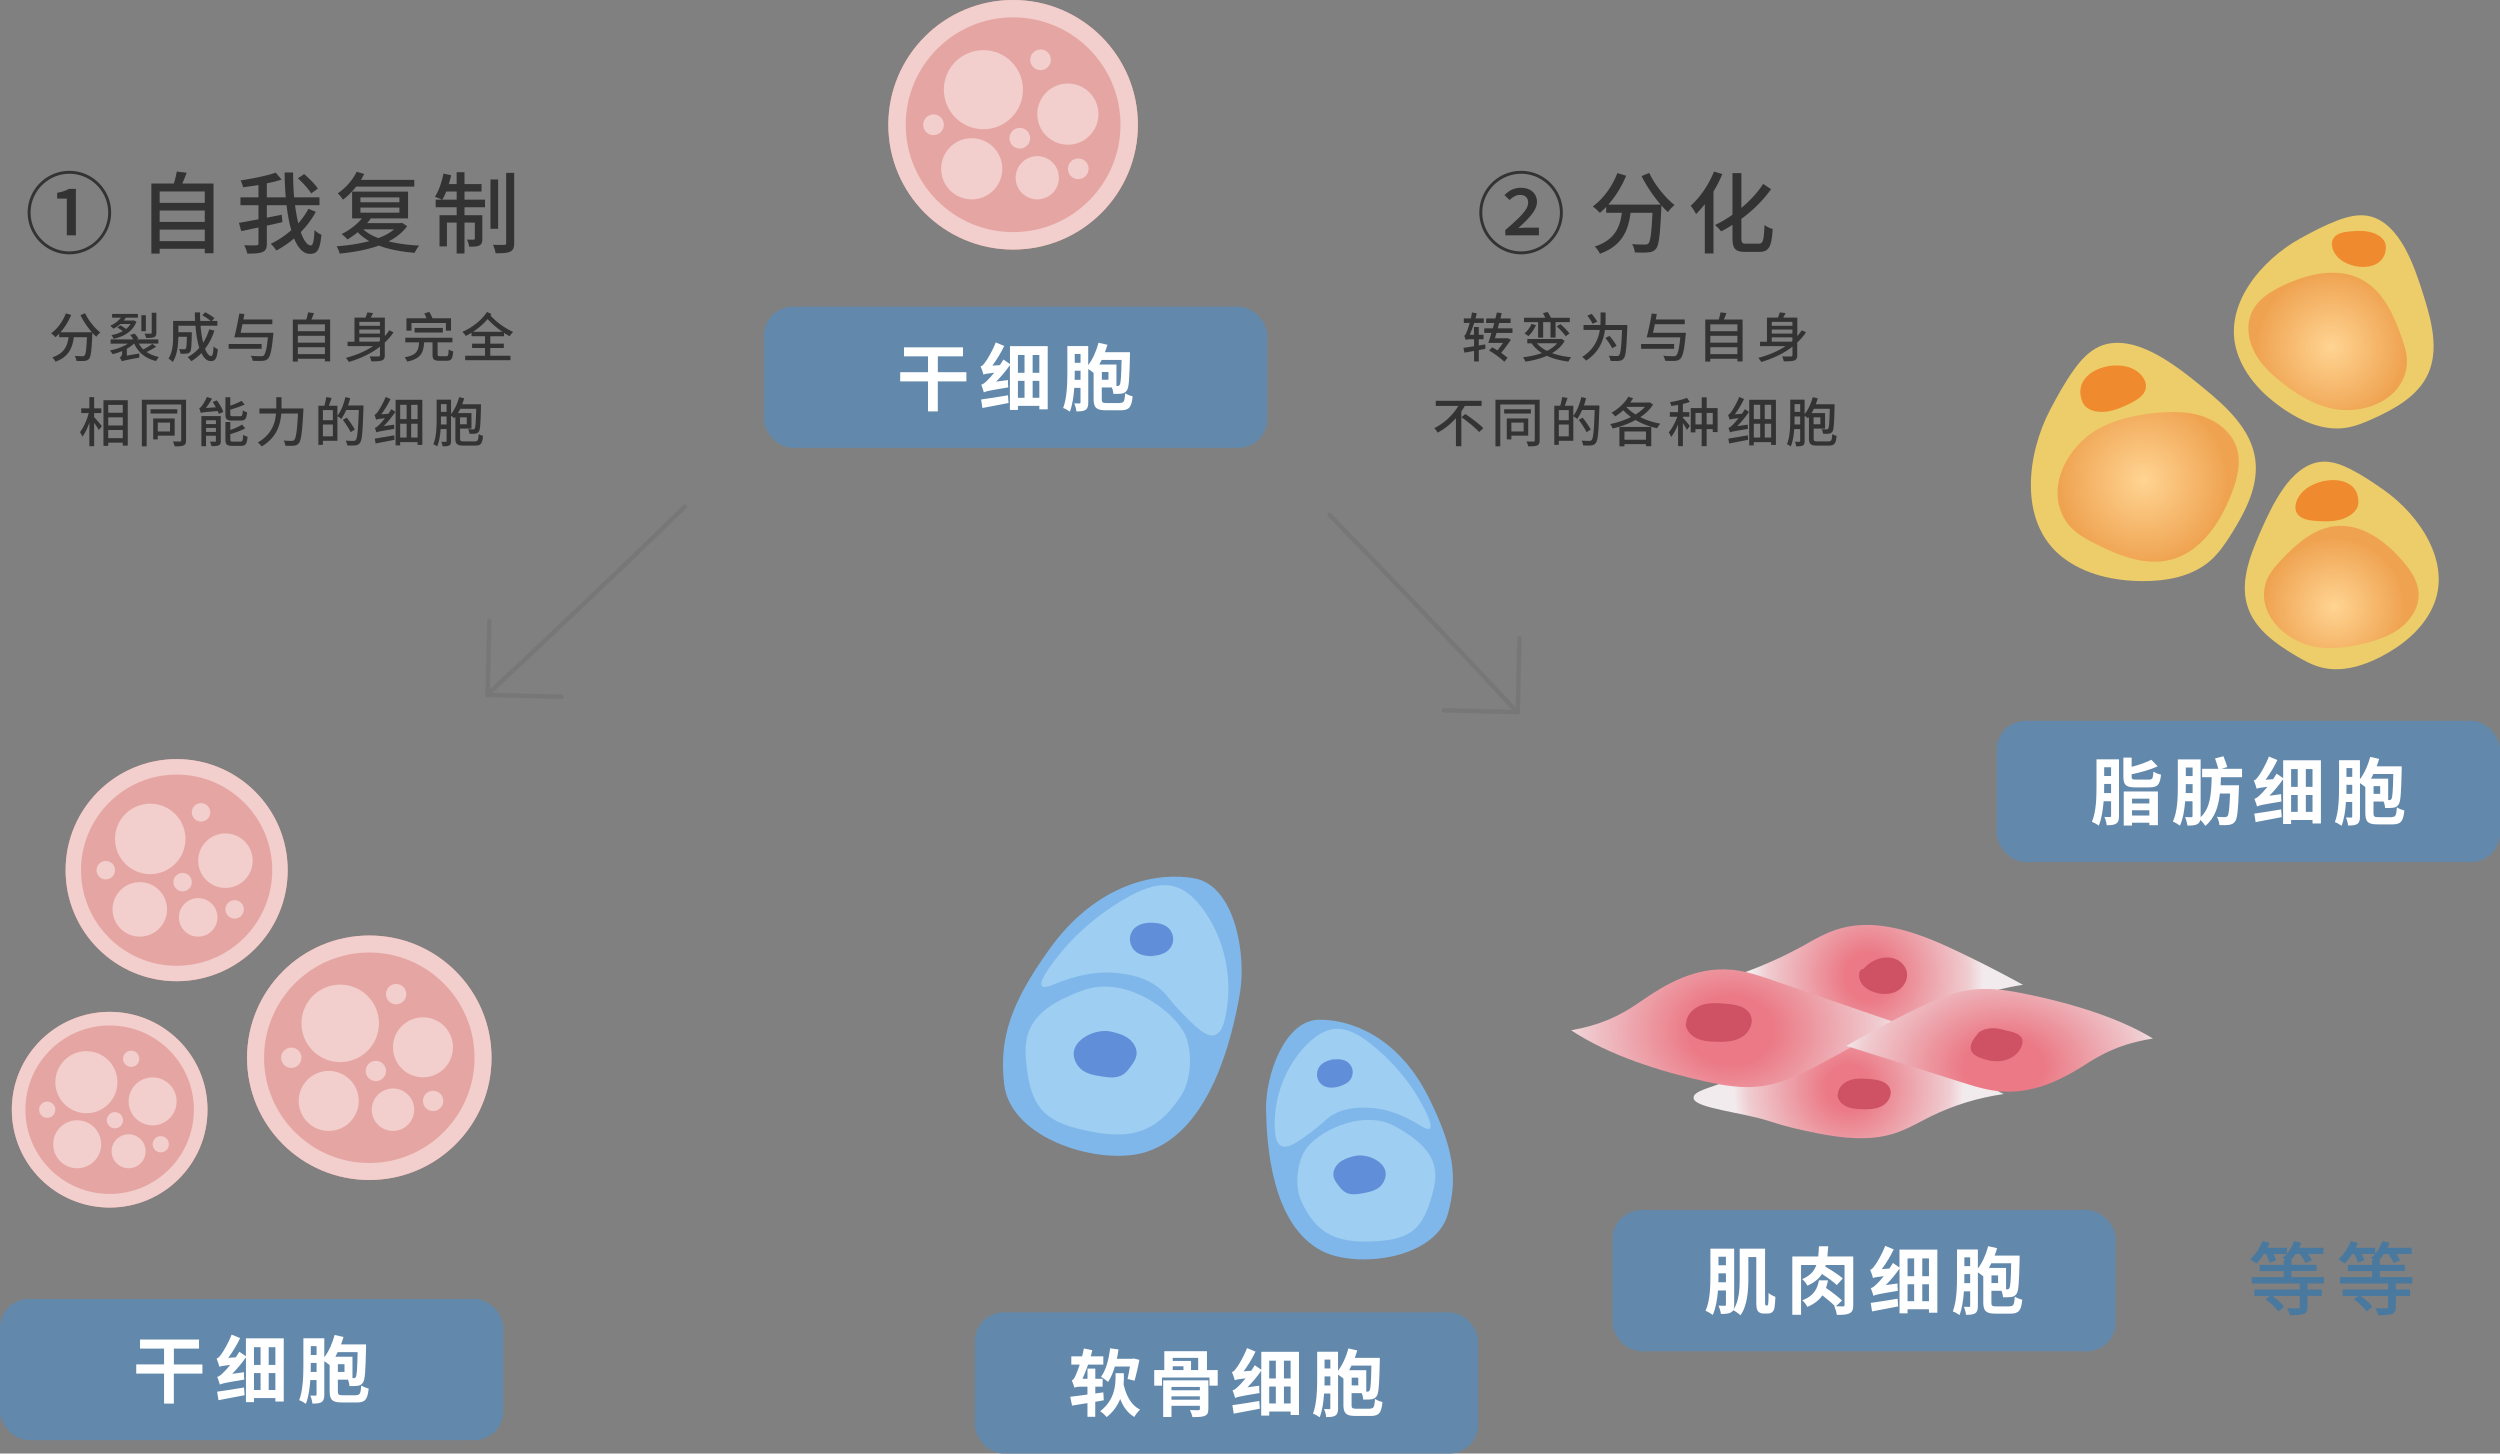<svg xmlns="http://www.w3.org/2000/svg" xmlns:xlink="http://www.w3.org/1999/xlink" id="_レイヤー_2" data-name="レイヤー 2" viewBox="0 0 560.6 325.94"><rect x="0" y="0" width="560.6" height="325.94" fill="#808080" stroke="none"/><defs><radialGradient id="_名称未設定グラデーション_564" cx="414.52" cy="243.85" r="25.87" data-name="名称未設定グラデーション 564" fx="414.52" fy="243.85" gradientUnits="userSpaceOnUse"><stop offset=".2" stop-color="#eb7a86"/><stop offset=".87" stop-color="#efccd0"/><stop offset="1" stop-color="#f2ebed"/></radialGradient><radialGradient xlink:href="#_名称未設定グラデーション_564" id="_名称未設定グラデーション_564-2" cx="418.86" cy="154.99" r="25.87" data-name="名称未設定グラデーション 564" fx="418.86" fy="154.99" gradientTransform="matrix(1 0 0 1.04 0 57.77)"/><radialGradient id="_名称未設定グラデーション_563" cx="402.04" cy="230.56" r="36.54" data-name="名称未設定グラデーション 563" fx="402.04" fy="230.56" gradientTransform="matrix(1.05 .005 -.004 .86 -33.04 30.82)" gradientUnits="userSpaceOnUse"><stop offset=".25" stop-color="#eb7a86"/><stop offset=".87" stop-color="#efccd0"/><stop offset="1" stop-color="#f2ebed"/></radialGradient><radialGradient xlink:href="#_名称未設定グラデーション_563" id="_名称未設定グラデーション_563-2" cx="1108.33" cy="-3140.77" r="36.54" data-name="名称未設定グラデーション 563" fx="1108.33" fy="-3140.77" gradientTransform="matrix(-1 -.004 .004 -.75 1570.21 -2111.88)"/><radialGradient id="_名称未設定グラデーション_593" cx="94.67" cy="-46.12" r="18.91" data-name="名称未設定グラデーション 593" fx="94.67" fy="-46.12" gradientTransform="rotate(-15.4 856.559 -1396.6)" gradientUnits="userSpaceOnUse"><stop offset="0" stop-color="#ffd492"/><stop offset="1" stop-color="#efa351"/></radialGradient><radialGradient xlink:href="#_名称未設定グラデーション_593" id="_名称未設定グラデーション_593-2" cx="381.92" cy="-2721.32" r="16.14" data-name="名称未設定グラデーション 593" fx="381.92" fy="-2721.32" gradientTransform="matrix(.967 -.077 -.076 -.957 -52.68 -2438.85)"/><radialGradient xlink:href="#_名称未設定グラデーション_593" id="_名称未設定グラデーション_593-3" cx="410.29" cy="-2736.61" r="16.73" data-name="名称未設定グラデーション 593" fx="410.29" fy="-2736.61" gradientTransform="rotate(-151.99 817.484 -1343.426)"/><style>.cls-1{fill:#fff}.cls-2{fill:#7fb7ea}.cls-3{fill:#ce5264}.cls-5{fill:#6288ab}.cls-6{fill:#f2cecc}.cls-8{fill:#9ecef2}.cls-9{fill:#333}.cls-11{fill:#ef8a2e}.cls-13{fill:#e5a6a3}.cls-16{fill:none;stroke:#777;stroke-linecap:round;stroke-linejoin:round}.cls-17{fill:#49799e}.cls-18{fill:#edcd69}.cls-20{fill:#608ed8}</style></defs><g id="_レイヤー_1-2" data-name="レイヤー 1"><circle cx="227.18" cy="27.98" r="27.98" class="cls-13"/><path d="M227.18 3.89c13.28 0 24.08 10.8 24.08 24.08s-10.8 24.08-24.08 24.08-24.08-10.8-24.08-24.08 10.8-24.08 24.08-24.08m0-3.89c-15.45 0-27.98 12.53-27.98 27.98s12.53 27.98 27.98 27.98 27.98-12.53 27.98-27.98S242.63 0 227.18 0Z" class="cls-6"/><circle cx="220.52" cy="20.11" r="8.87" class="cls-6"/><circle cx="239.46" cy="25.59" r="6.86" class="cls-6"/><circle cx="217.9" cy="37.85" r="6.86" class="cls-6"/><circle cx="232.6" cy="39.86" r="4.85" class="cls-6"/><circle cx="241.79" cy="37.85" r="2.32" class="cls-6"/><circle cx="228.68" cy="30.99" r="2.32" class="cls-6"/><circle cx="233.33" cy="13.41" r="2.32" class="cls-6"/><circle cx="209.33" cy="27.98" r="2.32" class="cls-6"/><circle cx="39.61" cy="195.13" r="24.9" class="cls-13"/><path d="M39.61 173.69c11.82 0 21.44 9.62 21.44 21.44s-9.62 21.44-21.44 21.44-21.44-9.62-21.44-21.44 9.62-21.44 21.44-21.44m0-3.47c-13.75 0-24.9 11.15-24.9 24.9s11.15 24.9 24.9 24.9 24.9-11.15 24.9-24.9-11.15-24.9-24.9-24.9Z" class="cls-6"/><circle cx="33.69" cy="188.12" r="7.9" class="cls-6"/><circle cx="50.55" cy="193" r="6.11" class="cls-6"/><circle cx="31.35" cy="203.92" r="6.11" class="cls-6"/><circle cx="44.44" cy="205.71" r="4.32" class="cls-6"/><circle cx="52.61" cy="203.92" r="2.07" class="cls-6"/><circle cx="40.95" cy="197.81" r="2.07" class="cls-6"/><circle cx="45.08" cy="182.16" r="2.07" class="cls-6"/><circle cx="23.72" cy="195.13" r="2.07" class="cls-6"/><circle cx="82.81" cy="237.19" r="27.41" class="cls-13"/><path d="M82.81 213.59c13.01 0 23.6 10.59 23.6 23.6s-10.59 23.6-23.6 23.6-23.6-10.59-23.6-23.6 10.59-23.6 23.6-23.6m0-3.81c-15.14 0-27.41 12.27-27.41 27.41s12.27 27.41 27.41 27.41 27.41-12.27 27.41-27.41-12.27-27.41-27.41-27.41Z" class="cls-6"/><circle cx="76.29" cy="229.48" r="8.69" class="cls-6"/><circle cx="94.85" cy="234.85" r="6.73" class="cls-6"/><circle cx="73.71" cy="246.87" r="6.73" class="cls-6"/><circle cx="88.12" cy="248.84" r="4.76" class="cls-6"/><circle cx="97.12" cy="246.87" r="2.28" class="cls-6"/><circle cx="84.28" cy="240.15" r="2.28" class="cls-6"/><circle cx="88.83" cy="222.92" r="2.28" class="cls-6"/><circle cx="65.32" cy="237.19" r="2.28" class="cls-6"/><circle cx="24.59" cy="248.84" r="21.94" class="cls-13"/><path d="M24.59 229.95c10.42 0 18.89 8.47 18.89 18.89s-8.47 18.89-18.89 18.89S5.7 259.26 5.7 248.84s8.47-18.89 18.89-18.89m0-3.05c-12.12 0-21.94 9.82-21.94 21.94s9.82 21.94 21.94 21.94 21.94-9.82 21.94-21.94-9.82-21.94-21.94-21.94Z" class="cls-6"/><circle cx="19.37" cy="242.67" r="6.96" class="cls-6"/><circle cx="34.22" cy="246.97" r="5.38" class="cls-6"/><circle cx="17.31" cy="256.59" r="5.38" class="cls-6"/><circle cx="28.84" cy="258.16" r="3.81" class="cls-6"/><circle cx="36.05" cy="256.59" r="1.82" class="cls-6"/><circle cx="25.77" cy="251.2" r="1.82" class="cls-6"/><circle cx="29.41" cy="237.42" r="1.82" class="cls-6"/><circle cx="10.59" cy="248.84" r="1.82" class="cls-6"/><path d="M225.17 243.13c-1.17-10.33 1.48-18.17 10.11-30.23 10.91-15.25 24.66-17.39 32.58-15.94 9 1.65 11.73 17 10.14 26.01-1.59 9.01-6.3 30.6-20.96 35.34-10 3.24-30.44-2.68-31.86-15.19Z" class="cls-2"/><path d="M230.02 237.14c-.65-7.91 3.9-11.81 12.84-15.07s19.06 3.63 22.4 9.03c2.36 3.81 2.01 11.08-.55 14.84-5.47 8.06-11.18 10.25-23.5 7.02-8.24-2.16-10.41-6.23-11.2-15.82Z" class="cls-8"/><path d="M253.33 200.94c3.16-1.72 6.8-3.14 10.21-2.11 2.5.76 4.5 2.73 6.11 4.89 5.13 6.88 7.04 16.31 5.02 24.81-.25 1.04-.57 2.1-1.26 2.88-1.75 2-4.29-.25-6.2-2.08-1.91-1.83-3.72-3.68-5.35-5.79-2.93-3.79-7.57-5.08-12.2-5.41-4.62-.33-9.24.89-13.55 2.69-7.12 2.98 2.34-8 3.77-9.5 3.95-4.16 8.49-7.68 13.44-10.38Z" class="cls-8"/><path d="M259.41 214.41c-1.55.02-3.17.01-4.45-.81s-2.05-2.77-1.28-4.43c.87-1.88 3.03-2.34 4.76-2.26 1.23.06 2.47.27 3.42 1.05s1.5 2.24 1.06 3.63c-.7 2.19-3.2 2.88-5.11 2.68M249.05 231.31c1.43.31 2.89.71 4.06 1.6 1.17.89 1.99 2.37 1.71 3.81-.16.82-.65 1.54-1.13 2.22-.56.79-1.15 1.6-1.99 2.09-1.38.81-3.1.59-4.68.35-1.92-.29-4.04-.7-5.2-2.25-3.69-4.93 3.2-8.69 7.24-7.82Z" class="cls-20"/><path d="M324.67 272.25c2.33-8.33 1.18-15.13-4.32-26.18-6.95-13.98-17.97-17.55-24.68-17.4-7.61.17-11.89 12.43-11.77 20.04.12 7.62 1.13 25.98 12.56 31.82 7.8 3.98 25.37 1.82 28.2-8.28Z" class="cls-2"/><path d="M321.47 266.69c1.58-6.42-1.65-10.22-8.57-14.09-6.81-3.8-16.15.47-19.61 4.46-2.44 2.82-3.11 8.84-1.51 12.27 3.43 7.35 7.83 9.9 18.39 8.87 7.06-.69 9.38-3.75 11.29-11.52Z" class="cls-8"/><path d="M307.1 233.85c-2.37-1.83-5.17-3.48-8.12-3.08-2.15.29-4.06 1.65-5.67 3.21-5.13 4.98-7.94 12.48-7.4 19.73.07.89.19 1.8.65 2.54 1.18 1.87 3.56.36 5.37-.89s3.55-2.53 5.16-4.05c2.91-2.73 6.9-3.18 10.74-2.84 3.85.34 7.48 1.95 10.78 4 5.46 3.39-.87-6.88-1.84-8.31a45.652 45.652 0 0 0-9.68-10.31Z" class="cls-8"/><path d="M299.53 237.37c-1.26.29-2.57.61-3.44 1.54s-1.11 2.64-.16 3.84c1.07 1.35 2.91 1.3 4.3.89.98-.29 1.95-.71 2.56-1.52s.77-2.11.14-3.14c-1-1.63-3.16-1.7-4.66-1.16M303.69 259.23c-1.18.3-2.39.67-3.33 1.45-.94.77-1.58 2.03-1.31 3.22.16.68.58 1.26 1 1.82.49.64 1.01 1.3 1.72 1.68 1.17.63 2.6.4 3.91.16 1.59-.3 3.34-.7 4.26-2.02 2.93-4.21-2.91-7.14-6.25-6.3Z" class="cls-20"/><path d="M400.79 236.5c2.22-1.19 4.47-2.38 6.93-3.12 8.72-2.63 18.2.79 26.39 4.51 5.15 2.34 10.22 4.82 15.19 7.44-5.74.82-11.31 2.53-16.37 5.03-2.68 1.32-5.24 2.87-8.12 3.79-5.5 1.77-11.61 1.1-17.33-.03-3.56-.71-7.1-1.5-10.51-2.64-6.23-2.08-17.12-2.97-17.2-5.27-.09-2.36 7.32-2.36 21.04-9.71Z" style="fill:url(#_名称未設定グラデーション_564)"/><path d="M405.13 211.63c2.22-1.24 4.47-2.48 6.93-3.25 8.72-2.74 18.2.82 26.39 4.7 5.15 2.44 10.22 5.02 15.19 7.76a52.9 52.9 0 0 0-16.37 5.24c-2.68 1.38-5.24 2.99-8.12 3.95-5.5 1.84-11.61 1.15-17.33-.03-3.56-.74-7.1-1.57-10.51-2.75-6.23-2.17-17.12-3.09-17.2-5.49s7.32-2.46 21.04-10.12Z" style="fill:url(#_名称未設定グラデーション_564-2)"/><path d="M388.27 217.45c3.19.29 6.18 1.31 9.12 2.33 9.06 3.12 18.13 6.23 27.19 9.35-5.59 3.53-11.38 6.85-17.36 9.96-3.92 2.04-8.06 4.02-12.7 4.54-3.96.45-7.98-.21-11.84-1.06-10.43-2.29-22-5.96-30.36-11.54 6.4-1.16 10.65-3.03 15.5-6.41 5.69-3.97 12.43-7.89 20.44-7.16Z" style="fill:url(#_名称未設定グラデーション_563)"/><path d="M448.57 244.72c-3.03-.25-5.88-1.15-8.68-2.03-8.62-2.72-17.25-5.44-25.87-8.16a234.45 234.45 0 0 1 16.51-8.69c3.73-1.78 7.67-3.51 12.08-3.96 3.77-.39 7.6.19 11.27.93 9.92 2 20.93 5.2 28.89 10.07-6.09 1.01-10.14 2.65-14.75 5.59-5.42 3.46-11.83 6.88-19.45 6.25Z" style="fill:url(#_名称未設定グラデーション_563-2)"/><path d="M378.12 229.53c0-1.88 1.57-3.47 3.35-4.1 1.77-.63 3.71-.5 5.59-.35 2.09.17 4.54.59 5.45 2.48.87 1.8-.29 4.06-2.02 5.06s-3.84 1.04-5.84.98c-1.45-.05-2.93-.15-4.24-.78-1.3-.63-2.4-1.89-2.41-3.34M412.12 245.47c0-1.49 1.26-2.75 2.69-3.24s3-.39 4.51-.26c1.69.14 3.67.48 4.41 1.98.71 1.43-.22 3.22-1.62 4.01s-3.1.82-4.71.76c-1.17-.04-2.37-.13-3.42-.63s-1.94-1.51-1.95-2.65M417.4 217.88a7.366 7.366 0 0 1 3.54-2.76c1.31-.48 2.8-.58 4.09-.07 1.3.51 2.37 1.68 2.58 3.06.26 1.71-.85 3.44-2.39 4.21s-3.41.7-5.04.13c-.93-.32-1.82-.82-2.46-1.56s-.99-1.78-.78-2.74c.05-.22.13-.44.29-.6.47-.47 1.33-.23 1.86-.63M443.31 232.1c.37-.97 2-1.39 3.03-1.51 1.03-.13 2.06.12 3.07.37.43.11.87.21 1.3.32 1.14.28 2.47.73 2.77 1.86.13.5.03 1.03-.16 1.51-.67 1.68-2.34 2.84-4.12 3.19s-3.63-.02-5.31-.71c-.73-.3-1.48-.72-1.81-1.44-.36-.81-.07-1.76.39-2.51a6.364 6.364 0 0 1 2.82-2.49" class="cls-3"/><path d="M459.76 91.81c1.63-3.08 3.31-6.15 5.35-8.97 1.53-2.11 3.35-4.14 5.75-5.18 3.91-1.69 8.47-.4 12.24 1.58 4 2.1 7.56 4.92 11.05 7.79 5.19 4.26 10.61 9.24 11.56 15.88.84 5.91-2.11 11.66-5.28 16.72-1.37 2.18-2.82 4.36-4.75 6.06-4.11 3.61-9.89 4.66-15.36 4.62-6.35-.05-12.91-1.48-17.9-5.41-9.95-7.84-7.87-23.22-2.66-33.09Z" class="cls-18"/><path d="M470.55 96.16c3.94-2.19 8.46-3.14 12.95-3.57 3.56-.34 7.23-.35 10.61.82 3.38 1.17 6.44 3.7 7.49 7.11 1.03 3.33.06 6.93-1.2 10.18-2.53 6.52-6.9 13.11-13.68 14.82-5.73 1.45-11.68-.95-16.95-3.64-2.52-1.29-5.11-2.75-6.61-5.15-4.69-7.49.62-16.83 7.38-20.58Z" style="fill:url(#_名称未設定グラデーション_593)"/><path d="M479.5 83.48c1.02.85 1.86 2.1 1.7 3.42-.21 1.68-1.87 2.72-3.38 3.48-2.45 1.23-5.17 2.37-7.87 1.86-1.23-.23-2.49-.9-2.96-2.05-2.96-7.15 8.09-10.39 12.52-6.71Z" class="cls-11"/><path d="M534.68 109.97c-2.43-1.71-4.9-3.39-7.56-4.74-1.99-1.01-4.16-1.84-6.38-1.7-3.63.23-6.59 2.99-8.69 5.96-2.22 3.15-3.83 6.68-5.37 10.21-2.28 5.25-4.47 11.15-2.6 16.56 1.66 4.82 6.14 8.04 10.51 10.65 1.89 1.13 3.84 2.22 5.97 2.76 4.52 1.15 9.32-.31 13.46-2.47 4.8-2.51 9.23-6.14 11.49-11.07 4.51-9.82-3.05-20.69-10.85-26.17Z" class="cls-18"/><path d="M519.44 145.08c3.68.58 7.47.05 11.08-.88 2.86-.74 5.72-1.75 8.02-3.6s3.97-4.65 3.82-7.57c-.14-2.85-1.91-5.35-3.81-7.5-3.8-4.31-9.06-8.15-14.81-7.57-4.86.49-8.82 4.01-12.15 7.55-1.6 1.69-3.2 3.55-3.69 5.81-1.54 7.07 5.22 12.77 11.53 13.76Z" style="fill:url(#_名称未設定グラデーション_593-2)"/><path d="M515.44 111.42c-.65 1.09-1 2.47-.43 3.55.72 1.38 2.55 1.71 4.15 1.83 2.6.21 5.4.25 7.66-1.13 1.03-.63 1.95-1.64 2.01-2.81.38-7.22-10.58-6.17-13.38-1.45Z" class="cls-11"/><path d="M515.86 53.44c2.7-1.48 5.44-2.93 8.32-4.02 2.16-.81 4.49-1.42 6.77-1.02 3.71.65 6.45 3.83 8.27 7.13 1.93 3.5 3.19 7.32 4.37 11.13 1.76 5.67 3.33 11.99.8 17.36-2.26 4.78-7.24 7.58-12.05 9.77-2.07.95-4.21 1.85-6.46 2.16-4.79.67-9.57-1.38-13.59-4.08-4.66-3.13-8.81-7.38-10.58-12.71-3.53-10.64 5.5-20.97 14.16-25.73Z" class="cls-18"/><path d="M522.33 91.49c-3.87-.99-7.35-3.12-10.49-5.58-2.49-1.95-4.86-4.17-6.32-6.97s-1.89-6.29-.49-9.13c1.36-2.77 4.18-4.49 6.96-5.81 5.59-2.65 12.4-4.23 17.8-1.21 4.56 2.55 6.93 7.72 8.68 12.64.84 2.36 1.61 4.87 1.12 7.32-1.54 7.66-10.63 10.44-17.25 8.74Z" style="fill:url(#_名称未設定グラデーション_593-3)"/><path d="M523.47 56.69c-.53-.95-.81-2.15-.3-3.11.65-1.22 2.23-1.54 3.6-1.67 2.23-.23 4.64-.3 6.56.87.88.53 1.64 1.41 1.67 2.43.18 6.33-9.21 5.58-11.52 1.48Z" class="cls-11"/><rect width="112.86" height="31.66" x="171.31" y="68.77" class="cls-5" rx="6.48" ry="6.48"/><path d="M216.69 85.52h-6.4v6.73h-2.19v-6.73h-6.24v-2.06h6.24v-3.55h-5.39v-2.03h13.23v2.03h-5.64v3.55h6.4v2.06ZM234.94 77.62v14.17h-1.88v-.78h-4.8v.91h-1.8V81.87c-.89 1.3-1.98 2.59-3.08 3.71l2.64-.36c-.02.51.02 1.25.08 1.65-4.34.71-5.03.87-5.48 1.12-.1-.36-.38-1.25-.59-1.73.43-.1.81-.41 1.37-.96.3-.28.89-.91 1.55-1.73-1.7.2-2.14.3-2.42.43-.08-.4-.41-1.34-.64-1.85.38-.08.68-.43 1.06-.97.41-.51 1.62-2.51 2.33-4.4l1.91.79c-.73 1.53-1.7 3.12-2.67 4.42l1.7-.12c.28-.41.54-.82.79-1.25l1.47 1.01v-4.01h8.48Zm-14.93 11.96c1.55-.2 3.84-.58 6.02-.94l.13 1.73c-2.05.41-4.19.79-5.86 1.12l-.3-1.91Zm8.25-9.98v3.99h1.48V79.6h-1.48Zm0 9.6h1.48v-3.79h-1.48v3.79Zm4.8-9.6h-1.5v3.99h1.5V79.6Zm0 9.6v-3.79h-1.5v3.79h1.5ZM251.19 90.34c.84 0 .99-.35 1.12-2.16.41.28 1.17.59 1.67.69-.23 2.42-.76 3.13-2.64 3.13h-3.32c-2.14 0-2.79-.51-2.79-2.56v-5.81c-.26-.23-.76-.59-1.2-.89v7.49c0 .82-.12 1.34-.59 1.67-.48.31-1.11.35-2.08.35-.03-.49-.25-1.32-.48-1.8.51.02 1.02.02 1.2.02.17 0 .21-.07.21-.26v-3.23h-1.4c-.13 1.9-.41 3.86-.99 5.33-.33-.26-1.07-.69-1.5-.82.87-2.28.94-5.56.94-7.95V77.6h4.68v4.27c1.01-1.32 1.83-3.17 2.31-5.01l2 .45c-.17.56-.35 1.12-.56 1.67h5.61v.81c-.12 5.2-.23 7.11-.68 7.74-.33.48-.68.64-1.17.73-.43.07-1.14.07-1.86.07-.03-.43-.15-.99-.35-1.45h-2.26v2.61c0 .76.17.89 1.14.89h2.99Zm-8.89-5.18v-2.03H241v.38c0 .51 0 1.07-.02 1.65h1.32Zm-1.3-5.79v1.98h1.3v-1.98H241Zm6.04 1.34c-.17.36-.35.71-.53 1.04h3.84v4.8h.21c.23.02.38-.03.51-.23.25-.36.36-1.78.43-5.61h-4.47Zm1.52 2.71h-1.48v1.73h1.48v-1.73Z" class="cls-1"/><rect width="112.86" height="31.66" y="291.27" class="cls-5" rx="6.48" ry="6.48"/><path d="M45.38 308.02h-6.4v6.73h-2.19v-6.73h-6.24v-2.06h6.24v-3.55H31.4v-2.03h13.23v2.03h-5.64v3.55h6.4v2.06ZM63.63 300.11v14.17h-1.88v-.78h-4.8v.91h-1.8v-10.05c-.89 1.3-1.98 2.59-3.09 3.71l2.64-.36c-.02.51.02 1.25.08 1.65-4.34.71-5.03.87-5.48 1.12-.1-.36-.38-1.25-.59-1.73.43-.1.81-.41 1.37-.96.3-.28.89-.91 1.55-1.73-1.7.2-2.14.3-2.43.43-.08-.4-.41-1.34-.64-1.85.38-.08.68-.43 1.05-.97.41-.51 1.62-2.51 2.33-4.4l1.91.79c-.73 1.53-1.7 3.12-2.67 4.42l1.7-.12c.28-.41.54-.82.79-1.25l1.47 1.01v-4.01h8.48ZM48.7 312.07c1.55-.2 3.84-.58 6.02-.94l.13 1.73c-2.05.41-4.19.79-5.86 1.12l-.3-1.91Zm8.25-9.98v3.99h1.48v-3.99h-1.48Zm0 9.6h1.48v-3.79h-1.48v3.79Zm4.8-9.6h-1.5v3.99h1.5v-3.99Zm0 9.6v-3.79h-1.5v3.79h1.5ZM79.88 312.83c.84 0 .99-.35 1.12-2.16.41.28 1.17.59 1.67.69-.23 2.42-.76 3.13-2.64 3.13h-3.32c-2.14 0-2.79-.51-2.79-2.56v-5.81c-.26-.23-.76-.59-1.2-.89v7.49c0 .82-.12 1.34-.59 1.67-.48.31-1.11.35-2.08.35-.03-.49-.25-1.32-.48-1.8.51.02 1.02.02 1.2.02.17 0 .21-.07.21-.26v-3.23h-1.4c-.13 1.9-.41 3.86-.99 5.33-.33-.26-1.07-.69-1.5-.82.87-2.28.94-5.56.94-7.95v-5.94h4.69v4.27c1.01-1.32 1.83-3.17 2.31-5.01l2 .45c-.17.56-.35 1.12-.56 1.67h5.61v.81c-.12 5.2-.23 7.11-.68 7.74-.33.48-.68.64-1.17.73-.43.07-1.14.07-1.86.07-.03-.43-.15-.99-.35-1.45h-2.26v2.61c0 .76.16.89 1.14.89h2.99Zm-8.89-5.18v-2.03h-1.3v.38c0 .51 0 1.07-.02 1.65h1.32Zm-1.3-5.79v1.98h1.3v-1.98h-1.3Zm6.04 1.34c-.17.36-.35.71-.53 1.04h3.84v4.8h.21c.23.02.38-.03.51-.23.25-.36.36-1.78.43-5.61h-4.47Zm1.52 2.71h-1.48v1.73h1.48v-1.73Z" class="cls-1"/><rect width="112.86" height="31.66" x="218.59" y="294.28" class="cls-5" rx="6.48" ry="6.48"/><path d="M247.5 314c-.63.12-1.25.23-1.9.33v3.38h-1.75v-3.08l-3.45.56-.41-1.98c1.06-.12 2.41-.3 3.86-.5v-1.76h-1.57c-.58 0-1.2.1-1.35.25-.08-.36-.4-1.2-.59-1.67.36-.12.63-.56.94-1.29.15-.35.48-1.19.83-2.24h-1.88v-1.85h2.41c.17-.59.3-1.17.4-1.77l1.9.38c-.12.46-.21.92-.35 1.39h2.82V306h-3.42c-.4 1.14-.84 2.23-1.25 3.18h1.12v-2.28h1.75v2.28h1.65l-.02 1.77h-1.63v1.52l1.8-.25.1 1.78Zm4.52-5.26c0 .5-.02 1.06-.07 1.63.56 2.54 1.7 4.75 3.71 5.72-.43.4-1.04 1.14-1.29 1.65-1.5-.88-2.49-2.28-3.18-4.04a9.47 9.47 0 0 1-3.05 4.07c-.3-.41-.99-1.04-1.45-1.32 3.18-2.41 3.46-5.67 3.46-7.77v-.76h1.86v.81Zm-2.03-2.29c-.4 1.34-.89 2.51-1.53 3.43-.33-.3-1.14-.89-1.58-1.14 1.12-1.47 1.75-3.89 2.05-6.4l1.88.26c-.1.73-.21 1.4-.36 2.09h3.45l.3-.07 1.3.31c-.31 1.63-.74 3.48-1.09 4.67l-1.57-.38c.17-.73.36-1.76.54-2.79H250ZM273.06 307.22v3.5h-1.85v-1.83h-10.64v1.83h-1.75v-3.5h2.26V303h9.57v4.22h2.41Zm-2.11 8.73c0 .87-.18 1.29-.82 1.55-.61.25-1.52.26-2.75.26-.08-.49-.33-1.14-.56-1.57.76.03 1.67.03 1.91.03.25-.02.33-.08.33-.3v-.68h-6.37v2.51h-1.86v-8.23h10.13v6.42Zm-8.26-4.95v.76h6.37V311h-6.37Zm6.37 2.87v-.76h-6.37v.76h6.37Zm-6.09-9.38v.68h4.11v2.06h1.6v-2.74h-5.71Zm0 2.74h2.41v-.86h-2.41v.86ZM291.29 303.13v14.17h-1.88v-.78h-4.8v.91h-1.8v-10.05c-.89 1.3-1.98 2.59-3.08 3.71l2.64-.36c-.02.51.02 1.25.08 1.65-4.34.71-5.03.87-5.48 1.12-.1-.36-.38-1.25-.59-1.73.43-.1.81-.41 1.37-.96.3-.28.89-.91 1.55-1.73-1.7.2-2.14.3-2.42.43-.08-.4-.41-1.34-.64-1.85.38-.08.68-.43 1.06-.97.41-.51 1.62-2.51 2.33-4.4l1.91.79c-.73 1.53-1.7 3.12-2.67 4.42l1.7-.12c.28-.41.54-.82.79-1.25l1.47 1.01v-4.01h8.48Zm-14.93 11.96c1.55-.2 3.84-.58 6.02-.94l.13 1.73c-2.05.41-4.19.79-5.86 1.12l-.3-1.91Zm8.25-9.98v3.99h1.48v-3.99h-1.48Zm0 9.6h1.48v-3.79h-1.48v3.79Zm4.8-9.6h-1.5v3.99h1.5v-3.99Zm0 9.6v-3.79h-1.5v3.79h1.5ZM307.21 315.85c.84 0 .99-.35 1.12-2.16.41.28 1.17.59 1.67.69-.23 2.42-.76 3.13-2.64 3.13h-3.32c-2.14 0-2.79-.51-2.79-2.56v-5.81c-.26-.23-.76-.59-1.2-.89v7.49c0 .82-.12 1.34-.59 1.67-.48.31-1.11.35-2.08.35-.03-.49-.25-1.32-.48-1.8.51.02 1.02.02 1.2.02.17 0 .21-.07.21-.26v-3.23h-1.4c-.13 1.9-.41 3.86-.99 5.33-.33-.26-1.07-.69-1.5-.82.87-2.28.94-5.56.94-7.95v-5.94h4.68v4.27c1.01-1.32 1.83-3.17 2.31-5.01l2 .45c-.17.56-.35 1.12-.56 1.67h5.61v.81c-.12 5.2-.23 7.11-.68 7.74-.33.48-.68.64-1.17.73-.43.07-1.14.07-1.86.07-.03-.43-.15-.99-.35-1.45h-2.26V315c0 .76.17.89 1.14.89h2.99Zm-8.89-5.18v-2.03h-1.3v.38c0 .51 0 1.07-.02 1.65h1.32Zm-1.3-5.79v1.98h1.3v-1.98h-1.3Zm6.04 1.34c-.17.36-.35.71-.53 1.04h3.84v4.8h.21c.23.02.38-.03.51-.23.25-.36.36-1.78.43-5.61h-4.47Zm1.52 2.71h-1.48v1.73h1.48v-1.73Z" class="cls-1"/><rect width="112.86" height="31.66" x="361.56" y="271.35" class="cls-5" rx="6.48" ry="6.48"/><path d="M396.23 292.73c.08 0 .15-.02.2-.1.05-.07.08-.21.1-.58.03-.33.05-1.14.05-2.11.41.35 1.01.68 1.53.86-.02.88-.1 1.98-.2 2.46s-.28.79-.56 1.01c-.23.2-.64.28-.99.28h-.94c-.38 0-.86-.13-1.14-.45-.31-.33-.45-.71-.45-2.14v-10.08h-1.78v4.85c0 2.56-.21 6.09-1.78 8.21-.33-.33-1.15-.92-1.62-1.15-.1.21-.26.36-.48.49-.49.31-1.22.36-2.28.36-.05-.51-.3-1.37-.54-1.86.59.03 1.21.03 1.39.03.21 0 .28-.08.28-.3v-3.13h-1.78c-.16 1.95-.49 3.97-1.17 5.48-.36-.28-1.17-.76-1.62-.92 1.02-2.24 1.09-5.53 1.09-7.95V280h5.33v12.55c0 .45-.03.79-.13 1.07 1.25-1.9 1.37-4.67 1.37-6.89V280h5.69v11.93c0 .41.02.64.07.71.03.07.08.1.15.1h.21Zm-9.21-5.2v-2h-1.67v.45c0 .5 0 1.01-.02 1.55h1.68Zm-1.67-5.72v1.91h1.67v-1.91h-1.67ZM415.57 292.63c0 .99-.18 1.55-.83 1.86-.61.33-1.55.36-2.85.36-.06-.56-.33-1.42-.59-1.96l.17.02c-.64-.69-1.8-1.63-2.82-2.44-.69 1.01-1.73 1.9-3.37 2.59-.21-.46-.73-1.14-1.14-1.48 2.8-1.04 3.41-2.82 3.74-4.47h2.03c-.12.56-.25 1.14-.45 1.7 1.21.83 2.8 2.03 3.6 2.82l-1.37 1.29c.69.03 1.35.03 1.58.03.26-.02.35-.08.35-.36v-8.92h-4.22c-.03.13-.07.25-.1.36 1.34.76 3.07 1.88 3.93 2.64l-1.34 1.5c-.72-.69-2.09-1.7-3.33-2.49-.69 1.07-1.72 1.95-3.27 2.62-.21-.46-.74-1.14-1.17-1.47 1.8-.76 2.72-1.81 3.18-3.17h-3.43v11.17h-1.96v-13.08h5.81c.08-.71.12-1.45.15-2.28h2.09c-.05.81-.1 1.55-.18 2.28h5.79v10.89ZM434.43 280.2v14.17h-1.88v-.78h-4.8v.91h-1.8v-10.04c-.89 1.3-1.98 2.59-3.09 3.71l2.64-.36c-.02.51.02 1.25.08 1.65-4.34.71-5.03.87-5.48 1.12-.1-.36-.38-1.25-.59-1.73.43-.1.81-.41 1.37-.96.3-.28.89-.91 1.55-1.73-1.7.2-2.14.3-2.43.43-.08-.39-.41-1.34-.64-1.85.38-.08.68-.43 1.05-.97.41-.51 1.62-2.51 2.33-4.4l1.91.79c-.73 1.53-1.7 3.12-2.67 4.42l1.7-.12c.28-.41.54-.82.79-1.25l1.47 1.01v-4.01h8.48Zm-14.93 11.96c1.55-.2 3.84-.58 6.02-.94l.13 1.73c-2.05.41-4.19.79-5.86 1.12l-.3-1.91Zm8.25-9.98v3.99h1.48v-3.99h-1.48Zm0 9.6h1.48v-3.79h-1.48v3.79Zm4.8-9.6h-1.5v3.99h1.5v-3.99Zm0 9.6v-3.79h-1.5v3.79h1.5ZM450.68 292.91c.84 0 .99-.35 1.12-2.16.41.28 1.17.59 1.67.69-.23 2.42-.76 3.13-2.64 3.13h-3.31c-2.14 0-2.79-.51-2.79-2.56v-5.8c-.26-.23-.76-.59-1.21-.89v7.49c0 .82-.12 1.34-.59 1.67-.48.31-1.11.35-2.08.35-.03-.49-.25-1.32-.48-1.8.51.02 1.02.02 1.21.02.16 0 .21-.07.21-.26v-3.23h-1.4c-.13 1.9-.41 3.86-.99 5.33-.33-.26-1.07-.69-1.5-.82.88-2.28.94-5.56.94-7.95v-5.94h4.68v4.27c1.01-1.32 1.83-3.17 2.31-5.01l2 .45c-.16.56-.35 1.12-.56 1.67h5.61v.81c-.12 5.2-.23 7.11-.68 7.74-.33.48-.68.64-1.17.72-.43.07-1.14.07-1.87.07-.03-.43-.15-.99-.35-1.45h-2.26v2.61c0 .76.17.89 1.14.89h2.98Zm-8.89-5.18v-2.03h-1.3v.38c0 .51 0 1.07-.02 1.65h1.32Zm-1.3-5.79v1.98h1.3v-1.98h-1.3Zm6.04 1.34c-.16.36-.35.71-.53 1.04h3.84v4.8h.21c.23.02.38-.03.51-.23.25-.36.36-1.78.43-5.61h-4.47Zm1.52 2.71h-1.48v1.73h1.48v-1.73Z" class="cls-1"/><rect width="112.86" height="31.66" x="447.74" y="161.64" class="cls-5" rx="6.48" ry="6.48"/><path d="M475.17 182.97c0 .86-.15 1.4-.64 1.71-.48.31-1.14.38-2.13.36-.03-.5-.26-1.35-.51-1.85.54.03 1.07.02 1.25.02s.25-.07.25-.26v-3.28h-1.67c-.15 1.93-.46 3.97-1.09 5.48-.35-.3-1.12-.71-1.53-.87.96-2.26 1.02-5.58 1.02-8v-6h5.05v12.7Zm-1.78-5.13v-2.05h-1.55v.46c0 .5 0 1.02-.02 1.58h1.57Zm-1.55-5.79v1.96h1.55v-1.96h-1.55Zm7.06 4.52c-2.19 0-2.75-.56-2.75-2.39v-4.29H478v2.06c1.67-.43 3.33-1.01 4.42-1.58l1.42 1.47c-1.67.77-3.84 1.37-5.84 1.78v.54c0 .58.17.66 1.09.66h2.79c.76 0 .91-.23 1.01-1.8.4.3 1.19.59 1.7.69-.23 2.26-.79 2.85-2.54 2.85h-3.13Zm-2.66.91h7.65v7.57h-1.93v-.56h-3.88v.63h-1.85v-7.64Zm1.85 1.62v1.07h3.88v-1.07h-3.88Zm3.88 3.78v-1.19h-3.88v1.19h3.88ZM498.02 174.28c-.02.63-.03 1.22-.07 1.81h4.12s-.02.56-.02.81c-.17 4.82-.36 6.7-.86 7.31-.38.51-.78.66-1.35.76-.5.07-1.3.07-2.16.05-.02-.56-.26-1.35-.58-1.86.76.07 1.47.07 1.8.07.26 0 .41-.05.59-.23.3-.33.45-1.72.58-5.06h-2.28c-.33 2.97-1.14 5.51-3.27 7.26-.26-.43-.69-.97-1.12-1.35-.1.41-.28.71-.61.92-.51.31-1.22.36-2.28.36-.05-.51-.3-1.4-.54-1.9.59.03 1.2.02 1.4.02s.28-.07.28-.3v-3.27H490c-.15 1.93-.48 3.96-1.17 5.46-.35-.28-1.14-.74-1.58-.91 1.04-2.24 1.11-5.56 1.11-7.95v-5.99h5.11v12.95c2.21-2.06 2.39-5.26 2.47-8.96h-2.14v-1.88h3.63c-.17-.66-.48-1.6-.73-2.33l1.88-.49c.3.76.71 1.8.87 2.42l-1.32.4h4.63v1.88h-4.77Zm-6.35 3.55v-2h-1.53v.45c0 .5 0 1.01-.02 1.55h1.55Zm-1.53-5.72v1.91h1.53v-1.91h-1.53ZM520.44 170.48v14.17h-1.88v-.78h-4.8v.91h-1.8v-10.05c-.89 1.3-1.98 2.59-3.08 3.71l2.64-.36c-.02.51.02 1.25.08 1.65-4.34.71-5.03.87-5.48 1.12-.1-.36-.38-1.25-.59-1.73.43-.1.81-.41 1.37-.96.3-.28.89-.91 1.55-1.73-1.7.2-2.14.3-2.42.43-.08-.4-.41-1.34-.64-1.85.38-.08.68-.43 1.06-.97.41-.51 1.62-2.51 2.33-4.4l1.91.79c-.73 1.53-1.7 3.12-2.67 4.42l1.7-.12c.28-.41.54-.82.79-1.25l1.47 1.01v-4.01h8.48Zm-14.93 11.96c1.55-.2 3.84-.58 6.02-.94l.13 1.73c-2.05.41-4.19.79-5.86 1.12l-.3-1.91Zm8.25-9.98v3.99h1.48v-3.99h-1.48Zm0 9.6h1.48v-3.79h-1.48v3.79Zm4.8-9.6h-1.5v3.99h1.5v-3.99Zm0 9.6v-3.79h-1.5v3.79h1.5ZM536.36 183.2c.84 0 .99-.35 1.12-2.16.41.28 1.17.59 1.67.69-.23 2.42-.76 3.13-2.64 3.13h-3.32c-2.14 0-2.79-.51-2.79-2.56v-5.81c-.26-.23-.76-.59-1.2-.89v7.49c0 .82-.12 1.34-.59 1.67-.48.31-1.11.35-2.08.35-.03-.49-.25-1.32-.48-1.8.51.02 1.02.02 1.2.02.17 0 .21-.07.21-.26v-3.23h-1.4c-.13 1.9-.41 3.86-.99 5.33-.33-.26-1.07-.69-1.5-.82.87-2.28.94-5.56.94-7.95v-5.94h4.68v4.27c1.01-1.32 1.83-3.17 2.31-5.01l2 .45c-.17.56-.35 1.12-.56 1.67h5.61v.81c-.12 5.2-.23 7.11-.68 7.74-.33.48-.68.64-1.17.73-.43.07-1.14.07-1.86.07-.03-.43-.15-.99-.35-1.45h-2.26v2.61c0 .76.17.89 1.14.89h2.99Zm-8.89-5.18v-2.03h-1.3v.38c0 .51 0 1.07-.02 1.65h1.32Zm-1.3-5.79v1.98h1.3v-1.98h-1.3Zm6.04 1.34c-.17.36-.35.71-.53 1.04h3.84v4.8h.21c.23.02.38-.03.51-.23.25-.36.36-1.78.43-5.61h-4.47Zm1.52 2.71h-1.48v1.73h1.48v-1.73Z" class="cls-1"/><path d="M6.2 47.67c0-5.16 4.2-9.36 9.36-9.36s9.36 4.2 9.36 9.36-4.24 9.36-9.36 9.36-9.36-4.2-9.36-9.36Zm18.06 0c0-4.8-3.9-8.7-8.7-8.7s-8.7 3.94-8.7 8.7 3.9 8.7 8.7 8.7 8.7-3.9 8.7-8.7Zm-9.28-3.14h-2.16v-1.3c1.12-.2 1.92-.48 2.64-.88h1.56v10.42h-2.04v-8.24ZM47.88 41.15v15.64h-1.96v-1H35.8v1.08h-1.86V41.15h5.04c.28-.86.52-1.9.66-2.68l2.22.26c-.32.84-.64 1.7-.98 2.42h7ZM35.8 42.93v2.56h10.12v-2.56H35.8Zm0 4.28v2.56h10.12v-2.56H35.8Zm10.12 6.86v-2.58H35.8v2.58h10.12ZM70.82 47.51a20.17 20.17 0 0 1-3.38 4.54c.66 1.86 1.44 2.98 2.26 2.98.48 0 .72-.98.82-3.46.42.44 1.06.88 1.56 1.04-.32 3.4-.94 4.32-2.56 4.32-1.52 0-2.7-1.32-3.58-3.46a21.664 21.664 0 0 1-3.96 2.7c-.3-.46-.8-1.08-1.28-1.5 1.64-.76 3.2-1.82 4.62-3.06-.48-1.62-.82-3.54-1.06-5.6h-4.42v2.8l3.34-.66.14 1.66c-1.14.26-2.32.54-3.48.78v3.98c0 1.1-.26 1.64-.96 1.94-.7.3-1.82.36-3.42.36-.1-.52-.42-1.38-.7-1.88 1.22.04 2.38.04 2.72.02.36-.02.48-.12.48-.44v-3.56c-1.42.3-2.72.58-3.86.82l-.52-1.86c1.18-.2 2.72-.48 4.38-.8v-3.16h-4.04v-1.76h4.04v-2.76c-1.18.2-2.36.36-3.44.5-.1-.42-.34-1.14-.58-1.54 2.78-.42 5.96-1.06 7.9-1.74l1.3 1.56c-.98.32-2.12.6-3.3.84v3.14h4.24c-.16-1.8-.24-3.68-.26-5.58h1.92c-.02 1.92.06 3.82.22 5.58h5.68v1.76h-5.48c.2 1.5.44 2.84.72 4.06.9-1.02 1.7-2.12 2.28-3.26l1.66.7Zm-1.04-4.14c-.56-.94-1.86-2.38-2.98-3.38l1.4-.96c1.12.96 2.46 2.32 3.08 3.26l-1.5 1.08ZM91.3 50.71c-1 1.4-2.44 2.54-4.16 3.42 2.02.5 4.38.82 6.86.94-.36.4-.8 1.14-1.02 1.62-2.96-.24-5.72-.74-8.02-1.62-2.68.96-5.76 1.5-8.8 1.8-.1-.5-.42-1.24-.7-1.64 2.52-.18 5.06-.56 7.34-1.16-.98-.58-1.86-1.22-2.58-2-.78.64-1.56 1.18-2.3 1.62-.3-.34-.92-.92-1.32-1.2 1.72-.84 3.42-2.14 4.56-3.52h-2.2v-6H91.5v6h-8.6l.22.08c-.24.32-.5.66-.8.98h7.52l.28-.08 1.18.76Zm-11.44-8.86c-.88 1.14-1.92 2.16-2.94 2.92-.24-.34-.82-1.1-1.18-1.42 1.7-1.14 3.34-2.94 4.24-4.84l1.68.5c-.22.46-.44.88-.72 1.32H92.9v1.52H79.86Zm.96 3.5h8.74v-1.08h-8.74v1.08Zm0 2.34h8.74v-1.14h-8.74v1.14Zm.64 3.74c.88.8 2.02 1.46 3.38 1.96 1.38-.5 2.6-1.18 3.54-1.96h-6.92ZM104.16 44.77h4.6v1.7h-4.6v1.78h4v5.26c0 .76-.12 1.24-.64 1.52s-1.28.3-2.32.28c-.04-.46-.26-1.14-.5-1.58.72.02 1.32.02 1.52 0 .2 0 .26-.06.26-.26v-3.56h-2.32v6.94h-1.76v-6.94h-2.18v5.34h-1.66v-7h3.84v-1.78h-4.7v-1.7h1.38c-.38-.22-1.12-.48-1.56-.64.88-1.32 1.54-3.3 1.92-5.2l1.74.36c-.16.66-.34 1.34-.52 1.98h1.74v-2.66h1.76v2.66h3.82v1.68h-3.82v1.82Zm-1.76 0v-1.82h-2.34c-.26.68-.56 1.32-.88 1.82h3.22Zm9.3 6.54h-1.72V40.25h1.72v11.06Zm3.6-12.54v15.7c0 1.12-.24 1.64-.9 1.96-.64.32-1.76.36-3.26.36-.08-.5-.34-1.36-.6-1.9 1.12.04 2.2.04 2.54.02.32 0 .42-.1.42-.42V38.77h1.8ZM331.73 47.67c0-5.16 4.2-9.36 9.36-9.36s9.36 4.2 9.36 9.36-4.24 9.36-9.36 9.36-9.36-4.2-9.36-9.36Zm18.06 0c0-4.8-3.9-8.7-8.7-8.7s-8.7 3.94-8.7 8.7 3.9 8.7 8.7 8.7 8.7-3.9 8.7-8.7Zm-12.24 3.92c3.16-2.74 5.12-4.56 5.12-6.12 0-1.1-.62-1.76-1.84-1.76-.94 0-1.7.56-2.32 1.14l-1.14-1.1c1.04-1.08 2.24-1.64 3.68-1.64 2.18 0 3.6 1.28 3.6 3.18s-1.92 3.8-4.18 5.86c.6-.06 1.36-.1 2.02-.1h2.6v1.72h-7.54v-1.18ZM369.83 38.78c1.22 2.64 3.62 5.6 5.68 7.2-.48.38-1.16 1.08-1.48 1.58-.5-.42-.98-.94-1.48-1.5 0 .22 0 .5-.02.66-.26 6-.54 8.3-1.2 9.08-.48.54-.94.72-1.66.78-.68.08-1.86.08-3.08.02-.04-.54-.28-1.34-.62-1.86 1.2.1 2.36.1 2.84.1.38 0 .62-.04.82-.24.46-.46.7-2.32.92-6.88h-4.9c-.52 3.86-1.82 7.36-6.88 9.18-.2-.48-.74-1.22-1.16-1.62 4.56-1.5 5.66-4.4 6.08-7.56h-3.52V46.4c-.48.5-.94.94-1.42 1.34-.34-.4-1.12-1.12-1.58-1.46 2.34-1.68 4.36-4.46 5.5-7.46l1.98.58c-.98 2.4-2.4 4.68-4 6.48h11.74c-1.6-1.84-3.2-4.2-4.28-6.4l1.72-.7ZM386.21 39.04c-.54 1.34-1.22 2.64-1.98 3.9v13.9h-1.94V45.78c-.64.82-1.3 1.56-1.96 2.22-.24-.46-.84-1.44-1.22-1.86 2.08-1.82 4.06-4.72 5.24-7.68l1.86.58Zm8.2 15.6c.96 0 1.12-.84 1.26-4.18.48.38 1.3.76 1.84.88-.24 3.78-.74 5.14-2.96 5.14h-3.26c-2.18 0-2.8-.7-2.8-3.22v-2.84c-.86.56-1.7 1.04-2.56 1.46-.28-.4-.9-1.04-1.36-1.42 1.26-.6 2.6-1.38 3.92-2.3v-9.34h2v7.8c1.86-1.56 3.6-3.38 4.88-5.38l1.78 1.18c-1.82 2.56-4.18 4.84-6.66 6.66v4.22c0 1.12.16 1.34 1.04 1.34h2.88ZM19.08 70.24c.73 1.58 2.17 3.36 3.41 4.32-.29.23-.7.65-.89.95-.3-.25-.59-.56-.89-.9 0 .13 0 .3-.01.4-.16 3.6-.32 4.98-.72 5.44-.29.32-.56.43-1 .47-.41.05-1.12.05-1.85.01-.02-.32-.17-.8-.37-1.12.72.06 1.42.06 1.7.06.23 0 .37-.02.49-.14.28-.28.42-1.39.55-4.12h-2.94c-.31 2.31-1.09 4.41-4.13 5.5-.12-.29-.44-.73-.7-.97 2.73-.9 3.39-2.64 3.65-4.53h-2.11v-.79c-.29.3-.56.56-.85.8-.2-.24-.67-.67-.95-.88 1.4-1.01 2.62-2.67 3.3-4.47l1.19.35c-.59 1.44-1.44 2.81-2.4 3.89h7.04a18.8 18.8 0 0 1-2.57-3.84l1.03-.42ZM35.03 77.74c-.65.43-1.46.86-2.16 1.19.77.52 1.69.9 2.77 1.12-.23.23-.49.64-.64.91-2.39-.58-3.97-1.88-4.91-3.91h-.04c-.44.42-1 .82-1.61 1.15v1.54l2.82-.47c-.02.29-.04.7-.02.92-3.18.59-3.62.68-3.91.85-.08-.24-.32-.67-.49-.85.22-.14.55-.44.55-.98v-.49c-.7.3-1.43.53-2.13.7a5.51 5.51 0 0 0-.62-.84c1.44-.26 2.95-.82 4.03-1.52h-3.86v-.95h5.08c-.17-.3-.44-.7-.7-1l1.02-.3c.31.35.67.84.83 1.15l-.46.14h4.93v.95h-4.38c.28.48.6.91 1 1.3.71-.36 1.52-.85 2.05-1.24l.84.64Zm-8.04-5.08c-.48.42-1.02.78-1.55 1.05-.16-.18-.5-.5-.72-.66.94-.42 1.81-1.06 2.39-1.81h-1.97v-.84h5.79v.84h-2.72c-.13.22-.29.43-.47.64h2.04l.17-.05.65.28c-.83 2.23-2.82 3.35-5.12 3.87-.1-.25-.31-.62-.5-.83.94-.17 1.8-.47 2.55-.89-.36-.28-.83-.6-1.24-.83l.71-.49c.4.24.88.54 1.26.83.41-.31.74-.7 1.01-1.12h-2.28Zm5.72 1.61H31.7v-3.59h1.01v3.59Zm2.35.37c0 .53-.12.8-.5.96-.37.17-.96.18-1.8.18-.05-.29-.23-.71-.36-.97.62.02 1.21.02 1.39.01.17-.01.23-.05.23-.2v-4.49h1.04v4.51ZM48.07 74.15c-.5 1.55-1.21 2.9-2.09 4.05.41 1.02.88 1.64 1.38 1.64.31 0 .46-.61.53-2.16.26.26.66.52.96.62-.18 2.11-.59 2.67-1.57 2.67-.88 0-1.57-.67-2.11-1.8-.68.72-1.44 1.33-2.27 1.83-.17-.24-.56-.71-.82-.91 1-.55 1.88-1.25 2.61-2.1-.43-1.36-.71-3.07-.85-4.94H40v1.45h3.01v.43c-.06 2.6-.12 3.63-.37 3.97-.22.25-.44.35-.77.38-.3.05-.84.05-1.42.02-.02-.32-.13-.76-.3-1.04.49.05.96.06 1.15.06.17 0 .29-.04.37-.14.13-.17.2-.85.24-2.66h-1.92c-.01 1.7-.22 4.1-1.27 5.65-.19-.23-.68-.62-.94-.77.96-1.44 1.04-3.5 1.04-5.05v-3.39h4.93c-.04-.62-.06-1.27-.06-1.91h1.18c-.01.65 0 1.28.04 1.91h2.32c-.47-.4-1.25-.91-1.88-1.26l.67-.68c.71.37 1.61.92 2.08 1.33l-.58.61h1.22v1.09h-3.77c.12 1.43.31 2.72.59 3.79.58-.89 1.02-1.88 1.37-2.99l1.13.28ZM58.67 78.21h-7.4v-1.07h7.4v1.07Zm2.64-3.6s-.01.35-.05.52c-.31 3.37-.64 4.77-1.19 5.31-.35.35-.7.44-1.25.48-.47.04-1.32.02-2.17-.02-.02-.32-.19-.79-.42-1.12.92.08 1.86.1 2.24.1.29 0 .47-.01.64-.14.41-.33.72-1.57.96-4.09h-7.54c.37-1.36.85-3.65 1.13-5.34l1.14.11c-.07.38-.14.79-.23 1.21h6.5v1.07h-6.7c-.13.67-.28 1.33-.41 1.92h7.35ZM74.03 71.66v9.38h-1.18v-.6h-6.07v.65h-1.12v-9.43h3.02c.17-.52.31-1.14.4-1.61l1.33.16c-.19.5-.38 1.02-.59 1.45h4.2Zm-7.24 1.07v1.54h6.07v-1.54h-6.07Zm0 2.57v1.54h6.07V75.3h-6.07Zm6.07 4.11v-1.55h-6.07v1.55h6.07ZM88.25 74.51c-.56.84-1.22 1.61-1.97 2.3v2.81c0 .67-.16 1.02-.61 1.19-.47.19-1.24.22-2.4.22-.06-.31-.23-.82-.38-1.12.86.04 1.74.02 1.98.02.25-.01.34-.1.34-.32v-1.88c-1.99 1.56-4.4 2.67-6.99 3.44-.13-.25-.47-.7-.67-.92 2.25-.59 4.35-1.46 6.12-2.64h-5.73v-.98h1.55v-5.41h2.47c.16-.4.32-.84.42-1.18l1.29.17c-.17.34-.36.7-.54 1.01h3.17v4.14c.36-.41.7-.84 1-1.3l.97.46Zm-7.68-2.33v.88h4.63v-.88h-4.63Zm0 2.63h4.63v-.92h-4.63v.92Zm4.4 1.81.23-.19v-.78h-4.63v.97h4.4ZM100.08 79.87c.41 0 .48-.2.53-1.52.25.19.72.37 1.01.44-.12 1.68-.42 2.1-1.44 2.1H98.5c-1.22 0-1.51-.32-1.51-1.43v-2.69h-1.88c-.17 2.4-.77 3.68-3.8 4.31-.1-.29-.38-.72-.59-.95 2.67-.48 3.12-1.4 3.25-3.36h-3.09v-1.04h10.57v1.04h-3.32v2.69c0 .36.07.41.53.41h1.44Zm-7.82-5.72h-1.12v-2.78h4.5c-.13-.36-.32-.77-.5-1.09l1.13-.34c.26.43.54.98.71 1.43h4.16v2.78h-1.15v-1.72h-7.72v1.72Zm.71.41v-1.02h6.33v1.02h-6.33ZM109.94 75.39v1.67h3.04v.97h-3.04v1.74h4.52v1h-10.15v-1h4.45v-1.74h-2.9v-.97h2.9v-1.67h-3.02v-.77c-.42.26-.86.5-1.29.72-.17-.29-.48-.67-.77-.92 2.16-.94 4.33-2.6 5.52-4.47l1 .47c-.07.11-.14.2-.22.31 1.45 1.63 3.17 2.78 5.09 3.72-.28.24-.6.62-.76.96-.44-.25-.88-.5-1.28-.77v.76h-3.08Zm2.75-.98c-1.2-.8-2.3-1.72-3.35-2.87-.91 1.09-2.06 2.06-3.27 2.87h6.62ZM21.11 93.54c.42.43 1.49 1.69 1.73 2l-.67.9c-.2-.4-.65-1.06-1.06-1.63v5.25h-1.07v-5.29c-.43 1.24-.98 2.41-1.56 3.15-.12-.31-.38-.77-.55-1.02.8-.98 1.58-2.75 1.97-4.28h-1.69v-1.05h1.83v-2.51h1.07v2.51h1.61v1.05h-1.61v.91Zm7.54-3.8v10.18h-1.12v-.65h-3.26v.71H23.2V89.74h5.45Zm-4.38 1.05v1.76h3.26v-1.76h-3.26Zm0 4.61h3.26v-1.82h-3.26v1.82Zm3.26 2.85v-1.83h-3.26v1.83h3.26ZM41.72 98.73c0 .64-.14.97-.54 1.15-.4.18-1.02.22-2.03.2-.05-.3-.23-.8-.38-1.09.68.04 1.38.02 1.58.02.2-.01.28-.08.28-.29V90.7h-7.74v9.39h-1.08V89.64h9.91v9.08Zm-1.96-6h-6v-.95h6v.95Zm-4.38 4.96v.84h-1.03v-4.7h4.81v3.86h-3.78Zm0-2.93v1.99h2.75v-1.99h-2.75ZM48.63 89.78c.59.8 1.21 1.87 1.45 2.6l-1 .42c-.06-.19-.14-.4-.25-.62-3.08.24-3.51.3-3.8.42-.06-.23-.23-.76-.37-1.06.19-.04.37-.22.56-.47.2-.24.8-1.14 1.17-2.05l1.16.34c-.38.73-.89 1.51-1.38 2.12l2.24-.14c-.23-.42-.47-.83-.73-1.2l.94-.36Zm.89 9.09c0 .53-.11.82-.46.98-.37.18-.9.19-1.63.19a4.4 4.4 0 0 0-.37-1.01c.5.02 1 .02 1.16.01.16 0 .19-.05.19-.19v-1.14H46.2v2.34h-1.04V93.3h4.35v5.57Zm-3.31-4.63v.85h2.21v-.85h-2.21Zm2.21 2.62v-.9h-2.21v.9h2.21Zm3.68-2.54c-1.25 0-1.55-.32-1.55-1.43v-3.8h1.09v1.88c.94-.32 1.88-.73 2.52-1.07l.72.8c-.91.44-2.13.84-3.24 1.16v1.01c0 .38.08.46.59.46h1.64c.43 0 .52-.19.56-1.31.23.18.68.35.98.42-.13 1.48-.43 1.87-1.44 1.87h-1.88Zm1.83 4.69c.46 0 .54-.23.6-1.51.24.17.68.35.98.42-.13 1.63-.43 2.06-1.49 2.06h-1.89c-1.26 0-1.58-.32-1.58-1.44v-3.91h1.1v1.79c.98-.35 1.98-.78 2.62-1.21l.73.83c-.91.53-2.2.96-3.35 1.31v1.2c0 .4.1.47.61.47h1.67ZM68.04 91.6s-.01.4-.02.55c-.26 4.86-.49 6.63-1.02 7.24-.32.38-.64.5-1.1.55-.43.05-1.2.04-1.91 0-.02-.32-.18-.82-.4-1.15.79.07 1.52.07 1.82.07.26 0 .41-.04.55-.18.41-.38.66-2.03.86-5.95h-3.75c-.18 2.47-1 5.37-4.4 7.39-.18-.28-.6-.7-.86-.9 3.12-1.79 3.9-4.33 4.08-6.49h-3.72v-1.14h3.78v-2.52h1.18v2.52h4.92ZM81.51 90.92s0 .38-.01.53c-.17 5.41-.31 7.27-.79 7.87-.3.4-.59.5-1.04.56-.42.05-1.13.04-1.81 0-.02-.3-.16-.77-.36-1.08.77.06 1.46.07 1.76.07.24 0 .37-.04.5-.2.38-.4.54-2.21.7-6.73h-2.83c-.33.77-.71 1.46-1.09 2.02-.18-.17-.6-.47-.88-.62v5.5h-3.25v.91h-1.02v-8.77h1.34c.17-.58.35-1.37.42-1.94l1.21.2c-.2.6-.43 1.24-.62 1.74h1.92v2.27c.79-1.03 1.43-2.63 1.79-4.21l1.08.25c-.14.55-.3 1.1-.49 1.63h3.48Zm-9.1 1.03v2.28h2.23v-2.28h-2.23Zm2.23 5.9V95.2h-2.23v2.65h2.23Zm3.99-.94c-.34-.73-1.12-1.91-1.75-2.77l.88-.49c.63.83 1.45 1.97 1.81 2.67l-.94.59ZM87.09 92.77c.23-.34.46-.67.67-1.02l.91.61c-.79 1.14-1.7 2.27-2.64 3.19l2.35-.32c0 .29.02.71.04.95-3.26.53-3.72.63-4.02.79-.06-.22-.22-.73-.35-1.02.28-.06.59-.32 1-.72.24-.22.73-.77 1.28-1.46-1.49.17-1.8.24-2 .34-.05-.24-.23-.78-.36-1.08.24-.05.46-.31.75-.71.29-.4 1.21-1.88 1.76-3.31l1.09.47c-.58 1.2-1.32 2.43-2.07 3.43l1.58-.13Zm-3.05 5.59c1.1-.17 2.76-.47 4.37-.74l.06 1c-1.5.3-3.07.59-4.25.83l-.18-1.08Zm10.66-8.71v10.12h-1.07v-.62h-3.9v.72h-1.02V89.65h5.98Zm-4.96 1.13v3.2h1.44v-3.2h-1.44Zm0 7.33h1.44v-3.09h-1.44v3.09Zm3.9-7.33H92.2v3.2h1.44v-3.2Zm0 7.33v-3.09H92.2v3.09h1.44ZM106.5 98.97c.65 0 .76-.26.84-1.64.25.17.67.33.97.4-.14 1.7-.48 2.19-1.74 2.19h-2.61c-1.43 0-1.85-.32-1.85-1.61v-4.82c-.07.1-.16.19-.23.29-.16-.14-.48-.37-.74-.54v5.64c0 .5-.08.83-.41 1.01-.31.18-.76.19-1.49.19a3.56 3.56 0 0 0-.29-1.02c.46.01.86.01 1 .01.14-.01.19-.06.19-.22v-2.64h-1.33c-.1 1.37-.31 2.81-.78 3.9-.19-.17-.62-.4-.86-.49.7-1.66.74-4.02.74-5.74v-4.26h3.23v3.23c.8-.97 1.44-2.39 1.82-3.79l1.13.26c-.13.44-.28.9-.44 1.33h4.21s0 .35-.01.49c-.08 3.85-.17 5.22-.48 5.64-.2.3-.44.41-.79.46-.3.04-.8.04-1.32.02-.02-.31-.13-.76-.3-1.03.47.05.91.05 1.1.05.17 0 .28-.02.37-.17.19-.26.28-1.38.35-4.44h-3.57c-.17.34-.34.65-.5.95h3.01v3.49h-2.55v2.21c0 .55.13.66.89.66h2.46Zm-6.36-3.79v-1.79h-1.26v.48c0 .41 0 .84-.02 1.31h1.28Zm-1.26-4.56v1.74h1.26v-1.74h-1.26Zm4.27 2.96v1.55h1.52v-1.55h-1.52ZM333.1 78.21l-1.49.29v2.55h-1.07V78.7c-.78.13-1.51.28-2.15.38l-.23-1.08c.65-.08 1.48-.22 2.38-.36v-1.56h-.98c-.4 0-.79.07-.89.17-.06-.2-.2-.7-.34-.96.22-.06.38-.43.6-.95.12-.28.37-1.02.64-1.93h-1.33v-1.02h1.58c.1-.43.19-.89.25-1.33l1.08.2c-.08.37-.18.75-.29 1.13h1.86v1.02h-2.15c-.31.95-.65 1.87-1.01 2.66h.97v-1.75h1.07v1.75h1.07v1.01h-1.07v1.39l1.45-.24.04.97Zm2.47-3.55c-.12.42-.23.82-.35 1.2h2.62l.18-.06.79.38c-.59.89-1.41 1.98-2.18 2.95.57.41 1.08.79 1.43 1.1l-.74.89c-.71-.71-2.17-1.81-3.42-2.53l.72-.72c.38.22.79.46 1.18.7.42-.55.86-1.14 1.25-1.67h-3.32c.22-.62.47-1.4.71-2.24h-1.61v-1.03h1.92c.11-.4.22-.8.32-1.2h-1.81v-1.02h2.07c.12-.46.23-.9.32-1.33l1.1.13c-.1.37-.19.79-.3 1.2h2.29v1.02h-2.57c-.11.4-.2.8-.31 1.2h3.3v1.03h-3.59ZM350.86 76.44c-.65 1.15-1.63 2.04-2.82 2.74 1.26.47 2.71.78 4.29.93-.23.24-.49.68-.63.97-1.82-.23-3.46-.65-4.83-1.29-1.46.64-3.12 1.04-4.82 1.31-.1-.29-.35-.76-.54-.98 1.5-.18 2.96-.49 4.25-.95a8.1 8.1 0 0 1-2.33-2.18h-.95v-.97h7.47l.21-.05.71.48Zm-5.94-4.21h-3.17v-.98h4.76c-.13-.32-.35-.73-.54-1.03l1.09-.26c.25.4.56.94.73 1.3h4.22v.98h-3.19v3.47h-1.13v-3.47h-1.65v3.48h-1.13v-3.48Zm-.49.68c-.4.92-1.07 1.86-1.7 2.47-.19-.18-.62-.46-.88-.6.65-.54 1.23-1.33 1.58-2.15l1 .28Zm.21 4.07c.58.67 1.33 1.25 2.26 1.7.92-.46 1.69-1.01 2.27-1.7h-4.52Zm5.25-4.29c.77.62 1.63 1.52 2.05 2.11l-.86.59c-.42-.62-1.29-1.57-2-2.2l.82-.5ZM364.91 72.89s0 .4-.01.55c-.18 4.68-.32 6.37-.8 6.93-.3.38-.61.5-1.07.55-.43.06-1.18.04-1.9 0-.02-.32-.18-.82-.39-1.15.78.06 1.49.06 1.8.06.25.01.37-.02.52-.18.35-.35.52-1.88.66-5.65h-3.83c-.3 2.3-1.28 4.94-4.22 6.87-.18-.24-.6-.63-.89-.82 2.69-1.71 3.65-4.02 3.96-6.06h-3.65v-1.12h3.78c.02-.46.04-.9.04-1.31v-1.49h1.13v1.49c0 .42-.01.85-.04 1.31h4.92Zm-7.79-.29c-.21-.48-.73-1.25-1.17-1.81l.96-.41c.47.53 1.01 1.27 1.25 1.76l-1.03.46Zm4.38 5.47c-.29-.62-.95-1.6-1.52-2.3l.95-.44c.59.68 1.26 1.62 1.56 2.23l-.98.52ZM375.4 78.21H368v-1.07h7.4v1.07Zm2.64-3.6s-.01.35-.05.52c-.31 3.37-.63 4.77-1.19 5.31-.35.35-.7.44-1.25.48-.47.04-1.32.02-2.17-.02-.02-.32-.19-.79-.42-1.12.92.08 1.86.1 2.24.1.29 0 .47-.01.63-.14.41-.33.72-1.57.96-4.09h-7.54c.37-1.36.85-3.65 1.13-5.34l1.14.11c-.07.38-.14.79-.23 1.21h6.5v1.07h-6.71c-.13.67-.28 1.33-.41 1.92h7.35ZM390.76 71.66v9.38h-1.18v-.6h-6.07v.65h-1.12v-9.43h3.02c.17-.52.31-1.14.4-1.61l1.33.16c-.19.5-.38 1.02-.59 1.45h4.2Zm-7.24 1.07v1.54h6.07v-1.54h-6.07Zm0 2.57v1.54h6.07V75.3h-6.07Zm6.07 4.11v-1.55h-6.07v1.55h6.07ZM404.98 74.51c-.56.84-1.22 1.61-1.97 2.3v2.81c0 .67-.16 1.02-.61 1.19-.47.19-1.24.22-2.4.22-.06-.31-.23-.82-.38-1.12.86.04 1.74.02 1.98.02.25-.01.34-.1.34-.32v-1.88c-1.99 1.56-4.4 2.67-6.99 3.44-.13-.25-.47-.7-.67-.92 2.25-.59 4.35-1.46 6.12-2.64h-5.73v-.98h1.55v-5.41h2.47c.16-.4.32-.84.42-1.18l1.29.17c-.17.34-.36.7-.54 1.01h3.17v4.14c.36-.41.7-.84 1-1.3l.97.46Zm-7.68-2.33v.88h4.63v-.88h-4.63Zm0 2.63h4.63v-.92h-4.63v.92Zm4.4 1.81.23-.19v-.78h-4.63v.97h4.4ZM328.48 91.02c-.25.41-.5.83-.79 1.24v7.81h-1.21v-6.3c-1.15 1.28-2.54 2.42-4.09 3.24-.18-.3-.53-.76-.77-1 2.28-1.12 4.25-3.04 5.4-4.99h-5.06v-1.14h10.27v1.14h-3.74Zm.1 1.82c1.34.9 3.17 2.25 4.04 3.18l-.94.86c-.8-.92-2.58-2.35-3.95-3.32l.84-.72ZM345.25 98.73c0 .64-.14.97-.54 1.15-.39.18-1.02.22-2.03.2-.05-.3-.23-.8-.38-1.09.68.04 1.38.02 1.58.02.2-.01.28-.08.28-.29V90.7h-7.74v9.39h-1.08V89.64h9.91v9.08Zm-1.96-6h-6v-.95h6v.95Zm-4.38 4.96v.84h-1.03v-4.7h4.81v3.86h-3.78Zm0-2.93v1.99h2.75v-1.99h-2.75ZM358.65 90.92s0 .38-.01.53c-.17 5.41-.31 7.27-.79 7.87-.3.4-.59.5-1.04.56-.42.05-1.13.04-1.81 0-.03-.3-.16-.77-.36-1.08.77.06 1.46.07 1.76.07.24 0 .37-.04.5-.2.38-.4.54-2.21.7-6.73h-2.83c-.34.77-.71 1.46-1.09 2.02-.18-.17-.6-.47-.88-.62v5.5h-3.25v.91h-1.02v-8.77h1.34c.17-.58.35-1.37.42-1.94l1.21.2c-.21.6-.43 1.24-.62 1.74h1.92v2.27c.79-1.03 1.43-2.63 1.79-4.21l1.08.25c-.14.55-.3 1.1-.49 1.63h3.48Zm-9.1 1.03v2.28h2.23v-2.28h-2.23Zm2.23 5.9V95.2h-2.23v2.65h2.23Zm3.99-.94c-.34-.73-1.12-1.91-1.75-2.77l.88-.49c.63.83 1.45 1.97 1.81 2.67l-.94.59ZM370.68 90.72c-.68 1.09-1.68 2.04-2.86 2.82 1.34.67 2.89 1.19 4.5 1.46-.25.26-.58.73-.72 1.03-1.74-.36-3.41-1-4.85-1.85-1.6.89-3.41 1.52-5.13 1.91-.11-.29-.35-.76-.55-1 1.55-.31 3.19-.85 4.67-1.58-.65-.46-1.22-.97-1.75-1.52-.57.53-1.17 1-1.79 1.38a6.6 6.6 0 0 0-.84-.83c1.5-.82 2.95-2.13 3.79-3.59l1.05.37c-.19.31-.41.64-.63.94h4.14l.19-.06.78.52Zm-7.54 5.02h7.14v4.32h-1.19v-.47h-4.82v.5h-1.13v-4.35Zm1.13 1.01v1.86h4.82v-1.86h-4.82Zm.44-5.47c.55.6 1.25 1.16 2.05 1.66.81-.5 1.55-1.07 2.11-1.7h-4.13l-.04.05ZM377.37 93.68c.34.34 1.36 1.54 1.56 1.83l-.65.89c-.17-.36-.56-.98-.91-1.54v5.18h-1.08v-4.87c-.44 1.09-.99 2.13-1.55 2.82-.11-.3-.37-.77-.54-1.03.71-.82 1.47-2.24 1.92-3.51h-1.68v-1.04h1.85V90.8c-.52.1-1.03.17-1.51.24-.05-.24-.19-.64-.31-.86 1.34-.22 2.87-.56 3.8-.97l.65.91c-.46.18-.98.32-1.55.46v1.83h1.44v1.04h-1.44v.23Zm7.79-2.17v5.37h-1.09v-.65h-1.37v3.81h-1.12v-3.81h-1.4v.73h-1.05V91.5h2.46v-2.41h1.12v2.41h2.46Zm-3.57 3.65v-2.57h-1.4v2.57h1.4Zm2.48 0v-2.57h-1.37v2.57h1.37ZM390.62 92.77c.23-.34.46-.67.67-1.02l.91.61c-.79 1.14-1.7 2.27-2.64 3.19l2.35-.32c0 .29.03.71.04.95-3.26.53-3.72.63-4.02.79-.06-.22-.22-.73-.35-1.02.28-.06.59-.32.99-.72.24-.22.73-.77 1.28-1.46-1.49.17-1.8.24-2 .34-.05-.24-.23-.78-.36-1.08.24-.05.46-.31.75-.71.29-.4 1.21-1.88 1.76-3.31l1.09.47c-.58 1.2-1.32 2.43-2.07 3.43l1.58-.13Zm-3.05 5.59c1.1-.17 2.76-.47 4.37-.74l.06 1c-1.5.3-3.07.59-4.25.83l-.18-1.08Zm10.66-8.71v10.12h-1.07v-.62h-3.9v.72h-1.02V89.65h5.98Zm-4.96 1.13v3.2h1.44v-3.2h-1.44Zm0 7.33h1.44v-3.09h-1.44v3.09Zm3.9-7.33h-1.44v3.2h1.44v-3.2Zm0 7.33v-3.09h-1.44v3.09h1.44ZM410.03 98.97c.65 0 .76-.26.84-1.64.25.17.67.33.97.4-.14 1.7-.48 2.19-1.74 2.19h-2.61c-1.43 0-1.85-.32-1.85-1.61v-4.82c-.07.1-.16.19-.23.29-.16-.14-.48-.37-.74-.54v5.64c0 .5-.08.83-.41 1.01-.31.18-.76.19-1.49.19-.02-.26-.15-.76-.29-1.02.46.01.86.01 1 .01.14-.01.19-.06.19-.22v-2.64h-1.33c-.1 1.37-.31 2.81-.78 3.9-.19-.17-.62-.4-.86-.49.7-1.66.74-4.02.74-5.74v-4.26h3.23v3.23c.8-.97 1.44-2.39 1.82-3.79l1.13.26c-.13.44-.28.9-.44 1.33h4.21s0 .35-.01.49c-.08 3.85-.17 5.22-.48 5.64-.21.3-.45.41-.79.46-.3.04-.8.04-1.32.02-.02-.31-.13-.76-.3-1.03.47.05.91.05 1.1.05.17 0 .28-.02.37-.17.19-.26.28-1.38.35-4.44h-3.57c-.17.34-.34.65-.5.95h3.01v3.49h-2.55v2.21c0 .55.13.66.89.66h2.46Zm-6.36-3.79v-1.79h-1.26v.48c0 .41 0 .84-.02 1.31h1.28Zm-1.26-4.56v1.74h1.26v-1.74h-1.26Zm4.27 2.96v1.55h1.52v-1.55h-1.52Z" class="cls-9"/><path d="M517.43 287.81v1.35h3.21v1.44h-3.21v2.48c0 .88-.22 1.33-.88 1.57-.67.25-1.66.27-3.08.27-.09-.47-.38-1.15-.61-1.57 1.08.04 2.14.04 2.45.02.32-.02.4-.07.4-.32v-2.45h-6.18c1.01.7 2.12 1.67 2.65 2.43l-1.3 1.06c-.54-.83-1.78-1.96-2.86-2.75l.97-.74h-3.47v-1.44h10.19v-1.35h-10.79v-1.42h7.2v-1.37h-5.42v-1.39h5.42v-1.08h.43c-.25-.18-.5-.34-.7-.45.32-.27.63-.56.9-.9h-2.94c.23.5.47 1.03.58 1.4l-1.44.56c-.14-.5-.47-1.3-.79-1.96h-.5c-.52.81-1.12 1.57-1.69 2.14-.31-.27-.99-.74-1.39-.95 1.13-.99 2.18-2.56 2.77-4.09l1.6.41c-.14.38-.32.74-.5 1.1h4.36v1.33c.68-.83 1.28-1.82 1.62-2.84l1.62.38c-.14.4-.31.76-.49 1.13H521v1.39h-3.44c.34.5.67 1.01.85 1.42l-1.44.59c-.22-.52-.72-1.35-1.21-2.02h-.99c-.32.5-.67.94-1.03 1.35h.11v1.08h5.62v1.39h-5.62v1.37h7.29v1.42h-3.71ZM537.23 287.81v1.35h3.21v1.44h-3.21v2.48c0 .88-.22 1.33-.88 1.57-.67.25-1.66.27-3.08.27-.09-.47-.38-1.15-.61-1.57 1.08.04 2.14.04 2.45.02.32-.02.4-.07.4-.32v-2.45h-6.18c1.01.7 2.12 1.67 2.65 2.43l-1.3 1.06c-.54-.83-1.78-1.96-2.86-2.75l.97-.74h-3.47v-1.44h10.19v-1.35h-10.79v-1.42h7.2v-1.37h-5.42v-1.39h5.42v-1.08h.43c-.25-.18-.5-.34-.7-.45.32-.27.63-.56.9-.9h-2.94c.23.5.47 1.03.58 1.4l-1.44.56c-.14-.5-.47-1.3-.79-1.96h-.5c-.52.81-1.12 1.57-1.69 2.14-.31-.27-.99-.74-1.39-.95 1.13-.99 2.18-2.56 2.77-4.09l1.6.41c-.14.38-.32.74-.5 1.1h4.36v1.33c.68-.83 1.28-1.82 1.62-2.84l1.62.38c-.14.4-.31.76-.49 1.13h5.44v1.39h-3.44c.34.5.67 1.01.85 1.42l-1.44.59c-.22-.52-.72-1.35-1.21-2.02h-.99c-.32.5-.67.94-1.03 1.35h.11v1.08h5.62v1.39h-5.62v1.37h7.29v1.42h-3.71Z" class="cls-17"/><path d="M153.55 113.63c-12.92 12.6-31.07 29.86-44.3 42.14" class="cls-16"/><path d="m125.92 156.24-16.59-.4.4-16.59M298.13 115.45c12.6 12.92 29.86 31.07 42.14 44.3" class="cls-16"/><path d="m340.73 143.09-.39 16.59-16.59-.4" class="cls-16"/></g></svg>